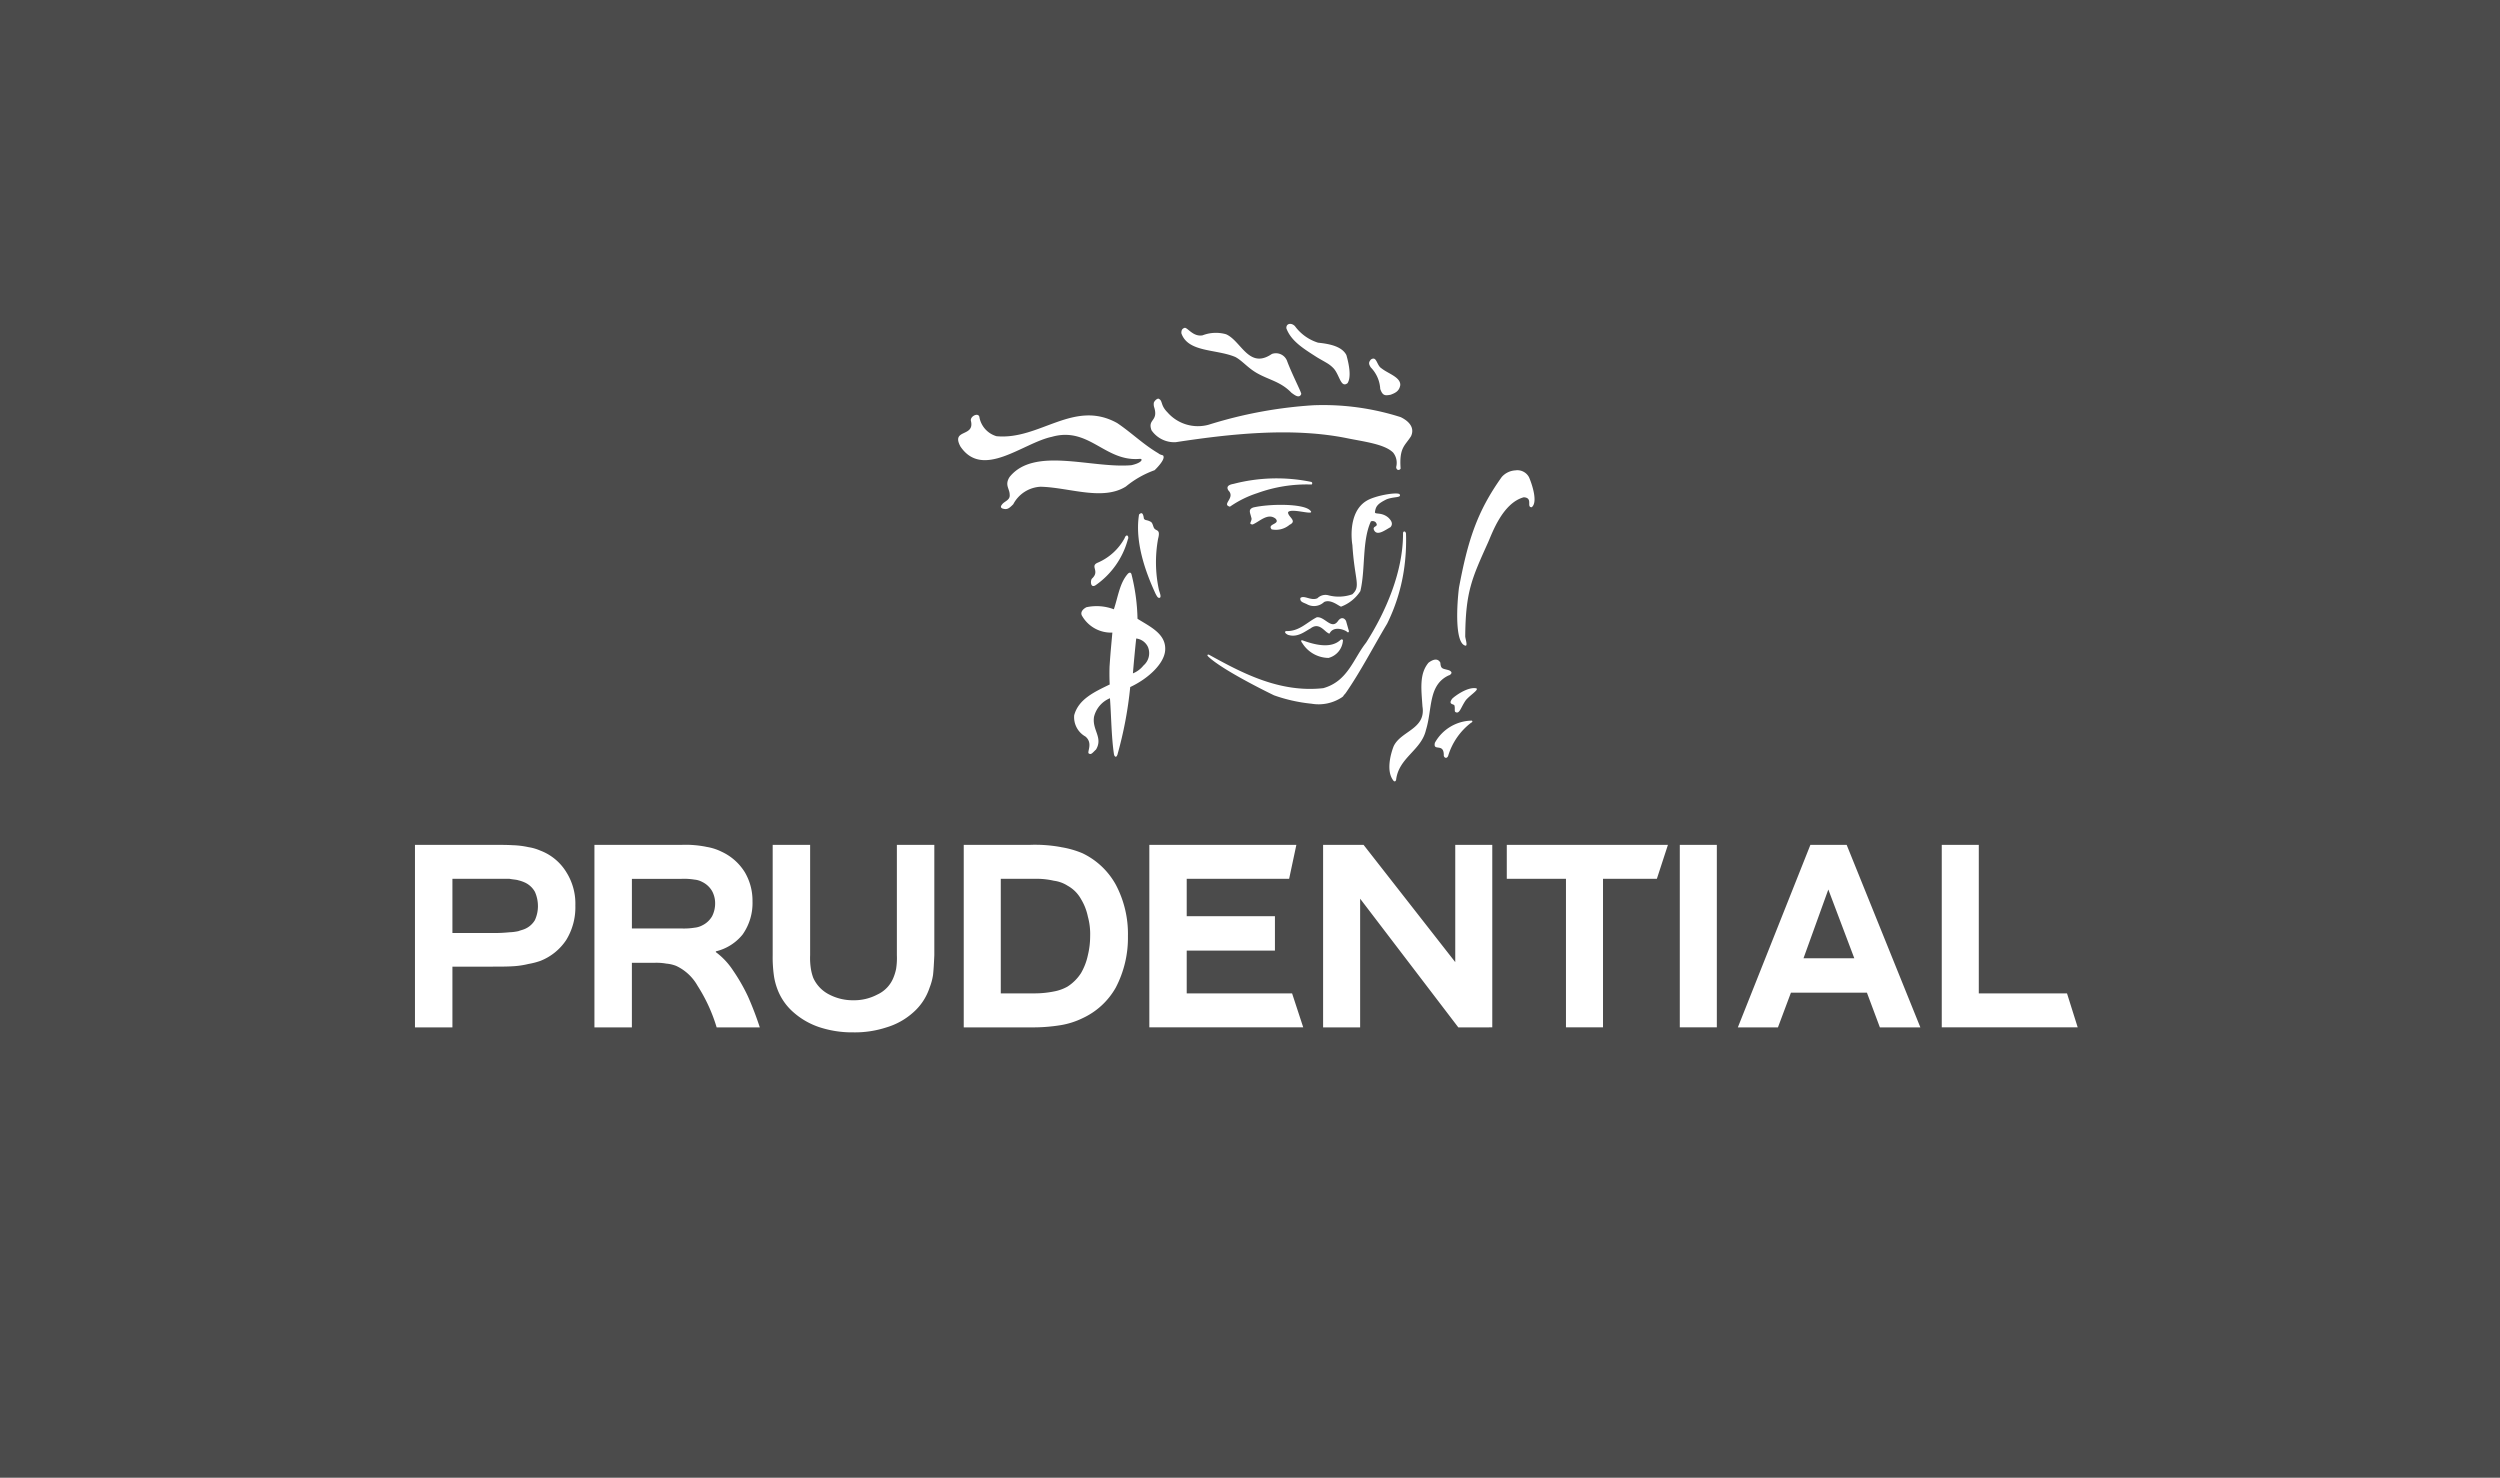 <?xml version="1.0" encoding="UTF-8"?> <svg xmlns="http://www.w3.org/2000/svg" width="247" height="146" viewBox="0 0 247 146"><g id="prudentual-logo-grey" transform="translate(-837 -197)"><g id="citi-logo-grey" transform="translate(0 -211)"><g id="aviva-logo-grey" transform="translate(837 408)"><path id="Path_1" data-name="Path 1" d="M0,0H247V146H0Z" fill="#4b4b4b" fill-rule="evenodd"></path></g></g><g id="pru" transform="translate(1367.499 -741.482)"><path id="Path_55" data-name="Path 55" d="M-348.048,1039.418h-3.585l-7.168,18.033h3.962l1.284-3.433h7.507l1.282,3.433h4Zm.753,11.2h-5.017l2.451-6.792Zm-78.365-10.979a14.157,14.157,0,0,0-3.056-.225h-6.565v18.033h6.565a17.22,17.22,0,0,0,3.056-.225,7.817,7.817,0,0,0,2.112-.679,7.249,7.249,0,0,0,3.283-3.019,10.6,10.6,0,0,0,1.206-5.093,10.375,10.375,0,0,0-1.206-5.094,7.41,7.41,0,0,0-3.283-3.092A9.246,9.246,0,0,0-425.66,1039.643Zm2.643,10.677a6,6,0,0,1-.681,1.774,4.407,4.407,0,0,1-1.321,1.322,4.3,4.3,0,0,1-1.356.488,9.71,9.71,0,0,1-1.924.189h-3.323v-11.318h3.323a7.585,7.585,0,0,1,1.924.189,3.306,3.306,0,0,1,1.356.492,3.393,3.393,0,0,1,1.321,1.317,5.436,5.436,0,0,1,.681,1.737,6.491,6.491,0,0,1,.225,1.925,7.945,7.945,0,0,1-.225,1.884Zm19.884-7.546.715-3.356h-14.527v18.033h15.205l-1.1-3.357h-10.412v-4.224h8.716v-3.4h-8.716v-3.7Zm42.257,14.677v-18.033h-3.659v18.033Zm35.654,0-1.057-3.357h-8.715v-14.676h-3.66v18.033Zm-57.84,0v-18.033h-3.658V1051l-9.057-11.583h-4v18.033h3.66v-12.716l9.7,12.716Zm-91.495-15.355a5.147,5.147,0,0,0-2.568-2.114,4.7,4.7,0,0,0-1.17-.338,8.319,8.319,0,0,0-1.545-.19c-.565-.036-1.321-.036-2.263-.036H-489.5v18.033h3.7v-6h3.7c.943,0,1.7,0,2.263-.037a8.274,8.274,0,0,0,1.545-.227,7.34,7.34,0,0,0,1.17-.3,5.464,5.464,0,0,0,2.568-2.073,6.169,6.169,0,0,0,.9-3.4,5.82,5.82,0,0,0-.905-3.319Zm-2.793,3.357a3.33,3.33,0,0,1-.3,1.4,2.13,2.13,0,0,1-1.058.9c-.19.076-.378.113-.567.189a4.889,4.889,0,0,1-.9.114,14.722,14.722,0,0,1-1.511.074H-485.8v-5.359h5.623c.376.076.68.076.9.152a3.325,3.325,0,0,1,.567.188,2.176,2.176,0,0,1,1.058.945A3.431,3.431,0,0,1-477.351,1045.453Zm16.6-5.847a10.379,10.379,0,0,0-2.377-.188h-8.642v18.033h3.7v-6.377h2.187a5.451,5.451,0,0,1,1.208.077,3.5,3.5,0,0,1,.98.226,4.723,4.723,0,0,1,2.113,1.963,16.224,16.224,0,0,1,1.887,4.111h4.263a32.017,32.017,0,0,0-1.169-3.055,18.214,18.214,0,0,0-1.473-2.567,7.049,7.049,0,0,0-1.7-1.812v-.077a4.819,4.819,0,0,0,2.64-1.658,5.377,5.377,0,0,0,.981-3.283,5.525,5.525,0,0,0-.753-2.865,5.3,5.3,0,0,0-2.3-2.038A5.221,5.221,0,0,0-460.75,1039.606Zm.906,5.62a2.766,2.766,0,0,1-.3,1.246,2.265,2.265,0,0,1-.98.906,2.019,2.019,0,0,1-.755.225,6.582,6.582,0,0,1-1.321.075h-4.867v-4.9h4.867a6.529,6.529,0,0,1,1.321.075,1.98,1.98,0,0,1,.755.228,2.266,2.266,0,0,1,.98.906,2.511,2.511,0,0,1,.3,1.242Zm87.723-2.452h5.32l1.094-3.356h-15.922v3.356h5.847v14.677h3.66v-14.677Zm-66.067,7.546v-10.9h-3.7v10.9a6.822,6.822,0,0,1-.077,1.36,4.741,4.741,0,0,1-.266.866,3.1,3.1,0,0,1-1.584,1.661,4.919,4.919,0,0,1-2.378.566,5.027,5.027,0,0,1-2.377-.566,3.407,3.407,0,0,1-1.585-1.661,4.737,4.737,0,0,1-.226-.866,6.825,6.825,0,0,1-.077-1.36v-10.9h-3.7v10.9a13.2,13.2,0,0,0,.113,1.962,6.192,6.192,0,0,0,.3,1.247,5.66,5.66,0,0,0,1.661,2.451,7.378,7.378,0,0,0,2.6,1.473,10.331,10.331,0,0,0,3.283.491,10.014,10.014,0,0,0,3.283-.491,6.92,6.92,0,0,0,2.64-1.473,5.58,5.58,0,0,0,1.623-2.451,5.773,5.773,0,0,0,.339-1.247C-438.264,1051.831-438.225,1051.15-438.188,1050.32Z" transform="translate(0 -17.461)" fill="#fff"></path><g id="Group_10" data-name="Group 10" transform="translate(-435.836 970.482)"><path id="Path_56" data-name="Path 56" d="M-396.969,981.706a3.994,3.994,0,0,0,4.09,1.243,43.647,43.647,0,0,1,10.311-1.921,25.148,25.148,0,0,1,8.66,1.172c.918.449,1.381,1.106,1.021,1.883-.606.962-1.175,1.11-1.03,3.186-.022.161-.415.281-.438-.14a1.622,1.622,0,0,0-.3-1.425c-.85-.856-2.964-1.091-4.589-1.429-5.435-1.091-11.534-.417-16.89.4a2.727,2.727,0,0,1-2.391-1.172c-.427-1.143.715-.858.254-2.3a.95.95,0,0,1-.034-.355c-.019-.143.232-.451.448-.479.476.18.172.61.885,1.336Zm-.885,4.064c.239.207.487.15.5.274.149.305-.438.981-.869,1.4a9.518,9.518,0,0,0-2.836,1.611c-2.3,1.449-5.644.079-8.433.022a3.224,3.224,0,0,0-2.694,1.729c-.444.449-.618.556-1.066.423-.3-.132-.087-.338,0-.455.256-.283.77-.4.712-.91,0-.6-.529-.959,0-1.764,2.447-3.015,8.09-.816,12.019-1.15,1.122-.248,1.161-.657.832-.627-3.449.308-5.01-3.223-8.687-2.177-2.848.6-6.817,4.223-9.029.959-.965-1.794,1.475-.878,1.025-2.577-.031-.473.827-.834.858-.267a2.409,2.409,0,0,0,1.676,1.823c4.272.407,7.637-3.694,11.935-1.294C-400.5,983.741-399.339,984.9-397.854,985.77Z" transform="translate(417.634 -972.987)" fill="#fff"></path><path id="Path_57" data-name="Path 57" d="M-396.676,1013.051c-.109.344-.288.172-.332-.023l.133-.2Zm21.332-38.206a2.937,2.937,0,0,0-.6-.476c-.346-.212-.756-.426-1.067-.624-1.221-.786-2.5-1.549-2.967-2.827-.037-.524.547-.558.856-.2a4.51,4.51,0,0,0,2.274,1.621c1.17.119,2.365.374,2.8,1.226.24.836.515,2.157.112,2.774C-374.616,976.873-374.724,975.475-375.344,974.844Zm-12.925-3.228a3.651,3.651,0,0,1,2.332-.11c1.447.631,2.186,3.274,4.256,2.114.087-.051.178-.107.273-.169a1.18,1.18,0,0,1,1.485.655c.485,1.322,1.428,3.121,1.416,3.3-.2.508-.712.06-.968-.118-1.055-1.1-2.179-1.248-3.4-1.938-.912-.515-1.476-1.248-2.151-1.6-1.9-.8-4.672-.436-5.325-2.339-.016-.344.113-.482.345-.544C-389.688,970.9-389.171,971.77-388.268,971.616Zm17.712,3.273c.65.514,1.87.858,1.832,1.643-.1.6-.5.777-.953.949-.544.1-.788.113-1.027-.574a3.294,3.294,0,0,0-.933-2.124c-.215-.341-.234-.5.016-.784C-371.034,973.608-371.072,974.606-370.556,974.889Zm14.567,10.776c.321.754.867,2.462.25,2.931-.56.01.172-.931-.783-.984-2.1.567-3.144,3.607-3.522,4.448-1.6,3.562-2.225,4.852-2.262,9.311.03.266.229.852.06.906-1.136-.143-.877-4.161-.677-5.736.862-4.58,1.747-7.466,4.229-10.939a1.936,1.936,0,0,1,1.336-.647,1.3,1.3,0,0,1,1.37.709Zm-21.537.427a.136.136,0,0,1,.1.158c-.019.123-.1.1-.1.1a14.318,14.318,0,0,0-5.329.854,10.226,10.226,0,0,0-2.7,1.338c-.865-.237.577-.858-.146-1.6-.306-.47.2-.6.514-.657A16.936,16.936,0,0,1-377.527,986.093Zm8.745,1.234c.186.355-.526.2-1.283.482-.9.444-1.077.689-1.16,1.255-.043.288.636-.031,1.329.566.2.2.534.564.2.94-.482.252-1.269.882-1.593.339-.3-.526.552-.309.115-.847a.466.466,0,0,0-.455-.066c-.886,1.936-.522,4.7-1.038,6.887a3.9,3.9,0,0,1-1.909,1.536c-.246-.072-1.027-.77-1.677-.456a1.446,1.446,0,0,1-1.626.252c-.325-.19-.8-.228-.712-.655.372-.31,1.051.315,1.681.028a1.119,1.119,0,0,1,1.112-.284,4.008,4.008,0,0,0,2.335-.106c.869-.8.233-1.319.007-4.869-.043-.224-.5-3.194,1.376-4.354.91-.566,3.168-.91,3.3-.647Zm-8.878,1.555c.729.657-1.8-.256-2.147.2-.06.453.968.852.143,1.251a2.082,2.082,0,0,1-1.769.451c-.482-.567.883-.481.4-1.048-.768-.629-1.593.281-2.278.566-.512-.042.029-.345-.141-.712-.087-.429-.341-.771.2-.969C-381.629,988.249-378.39,988.225-377.66,988.882Zm-16.395.845c.157.215.264.072.708.326.195.161.195.491.338.659.221.252.606.072.353,1.018a12.946,12.946,0,0,0,.077,4.993c.073.3.258.674.114.814-.2.057-.267-.07-.453-.424-.542-1.2-2.13-4.675-1.615-7.8C-394.34,989.142-394.143,989.035-394.055,989.728Z" transform="translate(412.409 -970.482)" fill="#fff"></path><path id="Path_58" data-name="Path 58" d="M-365.031,998.127a19.937,19.937,0,0,1-.219,3.734,17.988,17.988,0,0,1-1.645,5.2c-1.366,2.279-2.628,4.747-4.114,6.882-.368.4-.095.2-.368.4a4.172,4.172,0,0,1-2.994.622,15.615,15.615,0,0,1-3.7-.829s-4.867-2.34-6.435-3.769c0,0-.195-.17-.137-.221a.143.143,0,0,1,.137-.028c3.247,1.794,6.975,3.792,11.3,3.312,2.427-.679,2.969-2.9,4.228-4.489,1.965-3.073,3.673-7.039,3.654-10.812,0-.234.238-.249.288,0Z" transform="translate(409.28 -977.439)" fill="#fff"></path><path id="Path_59" data-name="Path 59" d="M-376.175,1006.876c.276-.355.6-.263.756.053,0,0,.241.861.273.954s-.04.257-.19.1c-.133-.133-1.292-.661-1.714.179-.106.007-.1-.024-.187-.07-.352-.195-.887-1.066-1.7-.426-.544.285-1.285.938-2.225.626-.237-.122-.381-.266-.2-.373,1.307.061,2.08-.877,3.047-1.359.8-.115,1.476,1.339,2.135.315Zm.349,1.862a.25.25,0,0,1,.1.071,1.911,1.911,0,0,1-1.426,1.765,3.091,3.091,0,0,1-2.586-1.456.532.532,0,0,1-.117-.208c-.017-.1.117-.078.117-.078,1.107.4,2.76.883,3.755-.023A.335.335,0,0,1-375.826,1008.737Zm10.556,3.047s.334.125.253.314a.424.424,0,0,1-.283.211c-2.022.969-1.58,3.309-2.228,5.394-.459,1.994-2.651,2.7-2.941,4.865,0,.131-.143.367-.343.028-.6-.884-.255-2.392.086-3.276.691-1.535,3.221-1.7,2.856-3.949-.112-1.68-.335-3.221.6-4.328.344-.254.871-.537,1.168,0,.037.651.235.568.827.742Zm2.732,1.8c.268.148-.773.755-1.1,1.237-.479.728-.579,1.337-.986,1.091-.111-.084,0-.409-.1-.669-.111-.127-.626-.074-.214-.635C-364.749,1014.4-363.411,1013.388-362.538,1013.58Zm-.407,3.248c.037.084-.123.146-.123.146a6.467,6.467,0,0,0-2.269,3.289s-.072.159-.181.173c-.195.028-.246-.2-.246-.2.043-1.348-1.086-.363-.88-1.284a4.251,4.251,0,0,1,3.591-2.188.086.086,0,0,1,.108.062Zm-34-18.048c.055-.234-.122-.488-.323-.135l-.013.058a5.482,5.482,0,0,1-2.642,2.442c-.869.346.234.824-.6,1.586-.167.179-.167.98.345.664a8.065,8.065,0,0,0,3.192-4.511Zm-1.066,21.36a38.492,38.492,0,0,0,1.267-6.694c1.764-.821,3.341-2.287,3.451-3.606.129-1.63-1.452-2.335-2.731-3.138a19.441,19.441,0,0,0-.585-4.356s-.028-.174-.148-.2c-.064-.019-.193.079-.193.079-.834.912-.984,2.266-1.411,3.539a4.8,4.8,0,0,0-2.705-.206c-.341.172-.685.513-.4.917a3.3,3.3,0,0,0,2.958,1.592c-.119,1.344-.186,1.954-.271,3.261-.008.009-.04.981.009,1.864-1.511.736-3.082,1.446-3.51,3.041a2.187,2.187,0,0,0,1.107,2.1c.747.624.193,1.44.312,1.658.255.193.378-.04.74-.374.715-1.195-.42-1.935-.195-3.248a2.67,2.67,0,0,1,1.57-1.818c.137,1.845.137,3.822.4,5.562l.332.026Zm3.032-10.618a1.6,1.6,0,0,1-.455,1.794,2.568,2.568,0,0,1-1.044.78c.089-1.081.211-2.4.326-3.447a1.47,1.47,0,0,1,1.174.873Z" transform="translate(413.747 -977.571)" fill="#fff"></path></g></g></g></svg> 